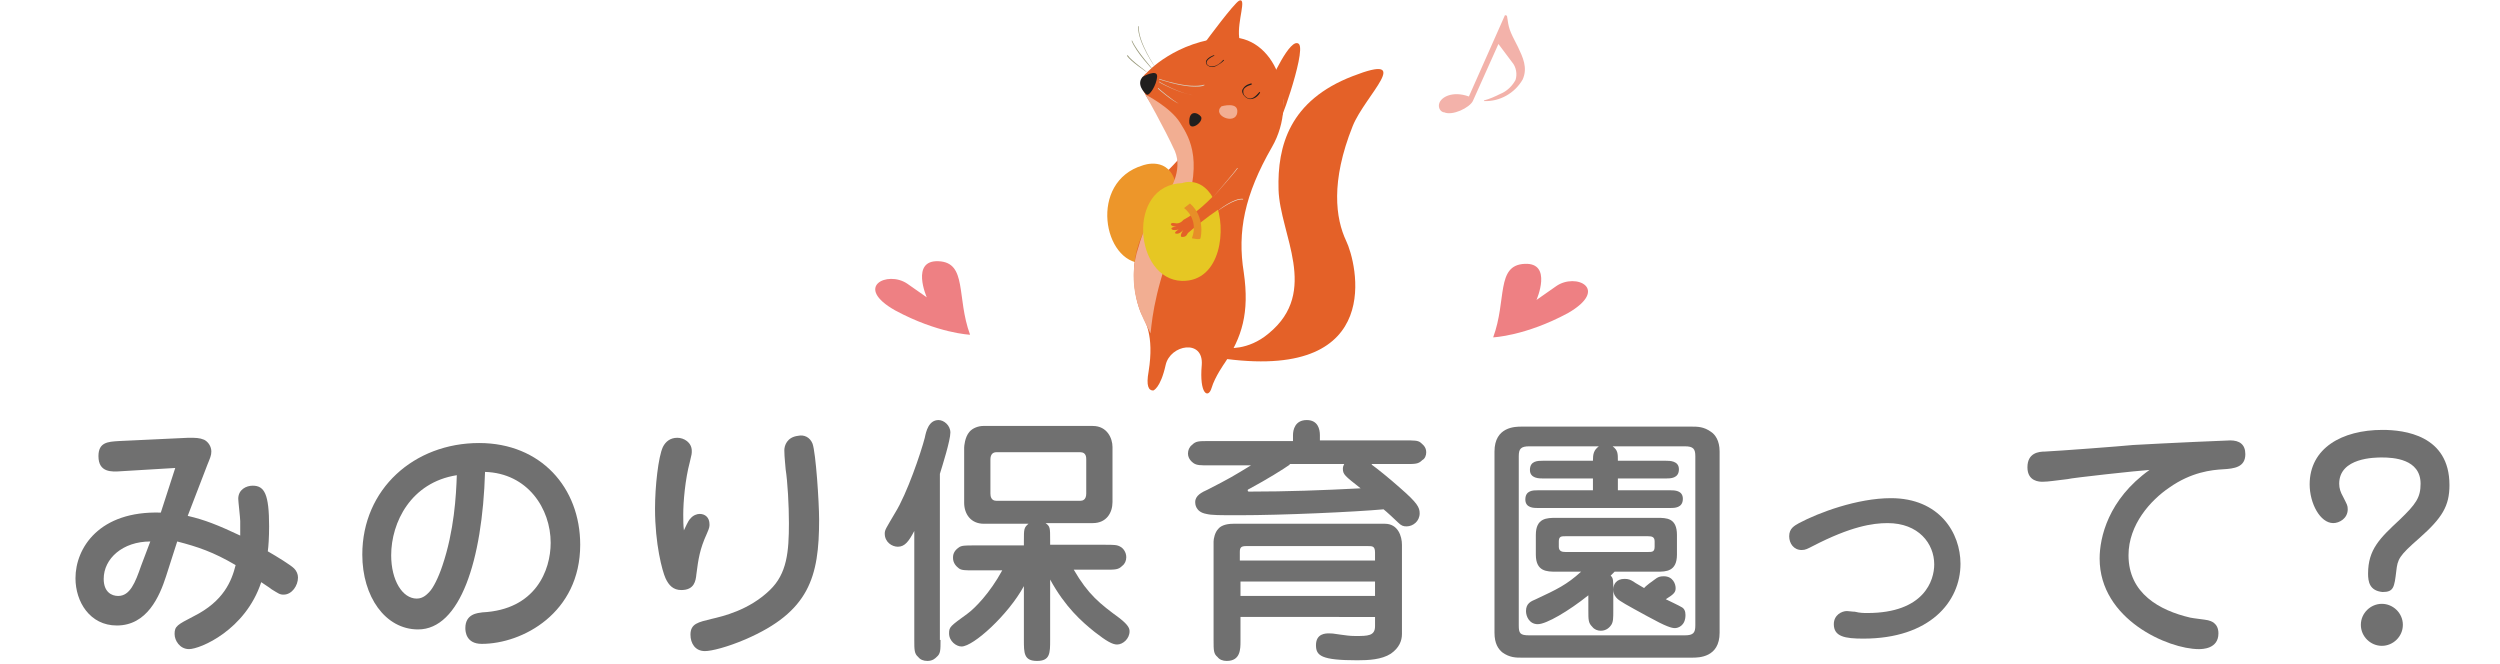 <?xml version="1.0" encoding="utf-8"?>
<!-- Generator: Adobe Illustrator 19.1.0, SVG Export Plug-In . SVG Version: 6.00 Build 0)  -->
<svg version="1.1" id="ttl_characteristics.svg" xmlns="http://www.w3.org/2000/svg" xmlns:xlink="http://www.w3.org/1999/xlink"
	 x="0px" y="0px" viewBox="-107 370.7 380.9 101.2" style="enable-background:new -107 370.7 380.9 101.2;" xml:space="preserve">
<style type="text/css">
	.st0{fill:#F3B2AA;}
	.st1{fill:#F3B2AA;enable-background:new    ;}
	.st2{fill:#E46128;}
	.st3{fill:#ED962A;}
	.st4{fill:#F2AE92;}
	.st5{fill:#211F1E;}
	.st6{fill:#D6D4C7;}
	.st7{fill:#959576;}
	.st8{fill:#E6C723;}
	.st9{fill:#E7E4D8;}
	.st10{fill:#E78E28;}
	.st11{fill:#EE8083;}
	.st12{enable-background:new    ;}
	.st13{fill:#707070;}
</style>
<path id="_のコピー_3" class="st0" d="M122.3,373l-5.5,12.4c-2.5-0.9-4.2,0.1-4.5,1c-0.2,0.5,0,1.2,0.6,1.4c0,0,0,0,0.1,0
	c1.3,0.6,3.9-0.7,4.4-1.7l3.9-8.7c0.3,0.4,1.8,2.4,2.1,2.8c0.6,0.7,0.8,1.8,0.5,2.7c-0.5,0.9-1.3,1.7-2.3,2.1
	c-0.8,0.4-1.7,0.8-2.5,1v0.1c2.4,0.1,4.7-1.2,5.9-3.3c0.8-1.8,0-3.4-0.7-4.9c-1.4-2.7-1.4-2.8-1.7-4.8L122.3,373z"/>
<path class="st1" d="M-107,370.7"/>
<g>
	<path class="st2" d="M75,392c0,0-4.3,5.9-8.2,7.9c0,0-0.5,0.7-1.3,0.5c-0.9-0.2-0.8,0.6,0.3,0.5c0,0-1,0.1-0.8,0.4
		c0.2,0.3,1,0.1,1.2,0c0.1-0.1-1.1,0.6-0.5,0.7s1.1-0.6,1.1-0.6s-0.8,1.2-0.1,1.1c0.6,0,0.7-0.5,0.8-0.6s6-5.2,7.9-5.1
		C77.4,397,75,392,75,392z"/>
	<path class="st3" d="M67.1,395.9c0,0,4.1-1.6,5.1,3c0.8,3.8,0.9,11.9-5.1,11.9S58.8,398.4,67.1,395.9z"/>
	<path class="st2" d="M67.7,381.8c0,0,4.4-4.9,12.3-5.4c7.2-0.5,11,9.4,6.8,16.7c-4.2,7.3-5.3,12.9-4.3,19.1
		c0.9,6.2-0.3,9.9-2.9,13.8c0,0-1.5,2.1-2,3.8c-0.5,1.7-1.9,1-1.5-3.5c0.3-4-4.8-3.1-5.5,0c-0.8,3.6-1.9,3.9-1.9,3.9
		c-0.7,0-1.1-0.7-0.7-2.9c0.9-5.6-0.6-7.8-1.1-8.8c-1-2.2-2.4-8.5,1.1-13.7c3.2-4.9,5.2-6.5,4.5-11.2
		C71.7,388.9,64.6,384.2,67.7,381.8z"/>
	<path class="st2" d="M79.9,423.7c0,0,3.2,0.5,6.4-2.2c7.8-6.4,1.7-15.1,1.5-21.9c-0.2-6.7,1.7-13.6,11.3-17.3
		c9.5-3.7,1.9,2.9,0,7.6c-3.4,8.5-2.6,14.1-1,17.5c1.6,3.3,6.1,21.1-18.2,18V423.7z"/>
	<path class="st4" d="M67.5,385.1c0,0,3.8,1.9,5.3,4.3s3.8,6,0,15.5c-3.7,9.2-4.2,13.7-4.5,16.6c0,0,0,0-0.7-1.4s-3.1-6.1-1.1-11.9
		c0,0,1.1-4.5,4.5-8.2c0,0,2.3-3.2,1-6.3C70.4,390.2,67.5,385.1,67.5,385.1z"/>
	<path class="st2" d="M76.8,376.9c0,0,4.2-5.7,5-6.1c1.2-0.5-0.3,3.1,0,5.6C82.2,378.9,77,378.3,76.8,376.9z"/>
	<path class="st2" d="M86.5,383.3c0,0,3.1-7.1,4.4-5.9c1.2,1.2-3.7,14.5-2.6,10.5C89.3,383.8,86.5,383.3,86.5,383.3z"/>
	<path class="st5" d="M67.1,382.4c0,0,2.3-1.3,2.2,0c-0.1,1.3-1.2,3-1.6,2.7C67.3,384.8,66.1,383.5,67.1,382.4z"/>
	<path class="st5" d="M74.2,389.4c-0.1-2,1.3-1.6,1.8-0.9C76.4,389.3,74.3,390.8,74.2,389.4z"/>
	<g>
		<path class="st5" d="M83.5,385.8h-0.1c-0.6-0.1-0.9-0.6-1-0.7c-0.2-0.4-0.2-0.7,0-0.9c0.3-0.6,1.2-0.8,1.3-0.8v0.2
			c0,0-0.9,0.2-1.2,0.7c-0.1,0.2-0.1,0.5,0,0.8c0,0,0.3,0.5,0.8,0.6c0.5,0.1,1-0.3,1.6-1l0.1,0.1C84.6,385.5,84,385.8,83.5,385.8z"
			/>
	</g>
	<g>
		<path class="st5" d="M78.2,380.8c-0.1,0-0.2,0.1-0.3,0.1c-0.6,0.1-1-0.3-1-0.3c-0.2-0.2-0.2-0.5-0.1-0.7c0.3-0.5,1.1-0.8,1.2-0.8
			v0.1c0,0-0.8,0.3-1.1,0.8c-0.1,0.2-0.1,0.4,0.1,0.6c0,0,0.3,0.3,0.9,0.2c0.5-0.1,1-0.4,1.5-1l0.1,0.1
			C79.1,380.3,78.6,380.6,78.2,380.8z"/>
	</g>
	<path class="st4" d="M79.1,386.9c0,0,2.7-0.8,2.4,1C81.2,389.8,77.6,388.3,79.1,386.9z"/>
	<g>
		<g>
			<path class="st6" d="M75.1,383.9c-2.4,0-5.4-1.1-5.5-1.1v-0.1c0,0,4.5,1.6,6.9,0.9v0.1C76.1,383.9,75.6,383.9,75.1,383.9z"/>
		</g>
		<g>
			<path class="st6" d="M74.7,385.2c-2-0.3-5.1-1.9-5.1-2v-0.1C69.6,383.2,72.7,384.9,74.7,385.2L74.7,385.2z"/>
		</g>
		<g>
			<path class="st6" d="M72.6,386.5c-1-0.4-3.1-2.2-3.2-2.3l0.1-0.1C69.5,384.2,71.7,386,72.6,386.5L72.6,386.5z"/>
		</g>
	</g>
	<g>
		<g>
			<path class="st7" d="M69.1,381.1c0,0-2.8-3.9-2.7-6.4h0.1C66.4,377.2,69.1,381,69.1,381.1L69.1,381.1z"/>
		</g>
		<g>
			<path class="st7" d="M68.6,381.3c0,0-2.5-2.6-3.2-4.4h0.1C66.3,378.7,68.7,381.2,68.6,381.3L68.6,381.3z"/>
		</g>
		<g>
			<path class="st7" d="M67.7,381.7c-0.1-0.1-2.4-1.6-3-2.5l0.1-0.1C65.4,380,67.8,381.6,67.7,381.7L67.7,381.7z"/>
		</g>
	</g>
	<path class="st8" d="M73.1,398.6c0,0,3.2-1.3,5.1,3c1.7,3.8,0.9,12-5.1,11.9C65.8,413.3,64.6,398.9,73.1,398.6z"/>
	<path class="st2" d="M81.5,396.3c0,0-4.3,5.9-8.2,7.9c0,0-0.5,0.7-1.3,0.5c-0.9-0.2-0.8,0.6,0.3,0.5c0,0-1,0.1-0.8,0.4
		c0.2,0.3,1.1,0.1,1.2,0c0.1-0.1-1.1,0.6-0.5,0.7c0.6,0.1,1.1-0.6,1.1-0.6s-0.8,1.2-0.1,1.1c0.6,0,0.7-0.5,0.8-0.6
		c0.1-0.1,6-5.2,7.9-5.1C83.8,401.3,81.5,396.3,81.5,396.3z"/>
	<g>
		<path class="st9" d="M77.8,400.8L77.8,400.8c0-0.1,3.1-3.6,3.7-4.5h0.1C81,397.2,77.8,400.7,77.8,400.8z"/>
	</g>
	<g>
		<path class="st9" d="M78.6,402.8L78.6,402.8c0-0.1,2.5-2,3.8-1.8v0.1C81.1,400.9,78.6,402.8,78.6,402.8z"/>
	</g>
	<path class="st10" d="M73.4,402.4c0,0,2.3,1.6,1.2,4.6c0,0,1.3,0.3,1.3,0c0.1-0.3,0.7-3.3-1.6-5.3L73.4,402.4z"/>
</g>
<g>
	<path class="st11" d="M31.2,413.9c3,2.1,3,2.1,3,2.1s-2.5-5.7,1.8-5.5c4.4,0.2,2.7,5.5,4.8,11.2c0,0-4.9-0.2-11.4-3.7
		C23,414.4,28.2,411.9,31.2,413.9z"/>
</g>
<g>
	<path class="st11" d="M130.1,414.3c-3,2.1-3,2.1-3,2.1s2.5-5.7-1.8-5.5c-4.4,0.2-2.7,5.5-4.8,11.2c0,0,4.9-0.2,11.4-3.7
		C138.3,414.7,133.1,412.2,130.1,414.3z"/>
</g>
<g class="st12">
	<path class="st13" d="M-81.7,458.5c-1,3.1-2.9,7.5-7.5,7.5c-4.1,0-6.3-3.6-6.3-7.2c0-4.6,3.6-10.3,13-10l2.2-6.8l-8.3,0.5
		c-1.4,0.1-3.4,0.2-3.4-2.3c0-2.1,1.4-2.2,3.1-2.3l10.6-0.5c1.1,0,1.7,0,2.4,0.3c0.6,0.3,1.1,1,1.1,1.8c0,0.6-0.2,1-0.6,2l-3,7.8
		c2.6,0.6,4.6,1.4,8,3c0-0.4,0-1,0-2.2c0-0.5-0.3-3-0.3-3.4c0-1.4,1.2-2,2.2-2c1.8,0,2.5,1.3,2.5,6.2c0,1.7-0.1,3.1-0.2,3.8
		c1.4,0.8,3.5,2.1,4,2.6c0.4,0.4,0.6,0.9,0.6,1.4c0,1.2-0.9,2.6-2.2,2.6c-0.6,0-0.8-0.2-1.8-0.8c-0.5-0.4-1.2-0.8-1.6-1.1
		c-2.4,7.3-9.3,10.2-11,10.2c-1.4,0-2.2-1.3-2.2-2.3c0-1.2,0.4-1.4,2.9-2.7c4.6-2.3,5.8-5.4,6.4-7.8c-3.4-2-5.8-2.8-8.9-3.6
		L-81.7,458.5z M-84.1,453.2c-4.2,0-7.1,2.6-7.1,5.7c0,2,1.2,2.6,2.2,2.6c1.8,0,2.6-2,3.5-4.6L-84.1,453.2z"/>
	<path class="st13" d="M-43.3,466.6c-5,0-8.5-5-8.5-11.4c0-10,7.9-17,17.8-17c9.4,0,15.4,6.8,15.4,15.5c0,10.4-8.8,15.1-15,15.1
		c-2.4,0-2.5-1.9-2.5-2.4c0-2.2,1.9-2.3,2.6-2.4c8.1-0.4,10.4-6.4,10.4-10.6c0-5.2-3.5-10.6-10-10.8
		C-33.5,456.1-36.9,466.6-43.3,466.6z M-47.4,455.3c0,3.8,1.7,6.6,3.9,6.6c1,0,1.6-0.7,1.9-1c0.6-0.6,1.4-2.2,2-4
		c1.8-5.3,2.1-10.7,2.2-13.8C-44.4,444.2-47.4,450.3-47.4,455.3z"/>
	<path class="st13" d="M-1.8,449.7c0.4-0.5,1-0.7,1.4-0.7c0.8,0,1.5,0.5,1.5,1.6c0,0.3,0,0.5-0.4,1.4c-1.1,2.4-1.3,3.9-1.6,6.2
		c-0.1,1-0.3,2.4-2.3,2.4c-1.2,0-1.9-0.7-2.4-1.8c-0.5-1.1-1.6-5.2-1.6-10.6c0-3.4,0.5-7.9,1.2-9.4c0.4-0.8,1.1-1.4,2.2-1.4
		c1,0,2.2,0.7,2.2,2c0,0.4,0,0.5-0.3,1.7c-0.7,2.6-1,6-1,8c0,0.9,0,1.6,0.1,2.4C-2.1,450-2,449.9-1.8,449.7z M16.8,438.3
		c0.5,1.4,1,8.9,1,11.6c0,8.7-1.5,14-11.2,18.2c-2.8,1.2-5.2,1.8-6.2,1.8c-1.5,0-2.2-1.2-2.2-2.5c0-1.7,1.2-1.9,3.2-2.4
		c1.7-0.4,5.7-1.3,8.9-4.4c2.6-2.5,2.9-5.8,2.9-10.2c0-2.7-0.2-6.3-0.5-8.2c0-0.3-0.2-1.8-0.2-2.9c0-0.7,0.4-2,2.1-2.2
		C15.5,436.9,16.4,437.3,16.8,438.3z"/>
	<path class="st13" d="M36.3,468.2c0,1.6,0,2.1-0.6,2.6c-0.2,0.2-0.6,0.6-1.4,0.6c-0.6,0-1.1-0.2-1.4-0.6c-0.6-0.5-0.6-1.1-0.6-2.6
		v-16.6c-0.8,1.5-1.4,2.4-2.5,2.4c-0.9,0-2-0.7-2-2c0-0.6,0.2-0.8,1.6-3.2c1.8-2.9,3.9-9.1,4.5-11.4c0.2-1,0.6-2.7,2.1-2.7
		c0.8,0,1.8,0.8,1.8,1.9c0,1.2-1.2,5-1.6,6.3V468.2z M49,460c-2.4,4.4-7.7,9.2-9.5,9.2c-0.8,0-1.9-0.8-1.9-2c0-1,0.2-1.1,2.8-3
		c1.1-0.8,3.4-3.1,5.3-6.6h-4.3c-1.3,0-1.9,0-2.3-0.3c-0.4-0.3-0.9-0.8-0.9-1.6c0-0.3,0-1,0.9-1.6c0.4-0.3,1-0.3,2.3-0.3H49v-0.7
		c0-1.8,0-2,0.7-2.6h-6.8c-2,0-3-1.5-3-3.2v-8.4c0-0.2,0.1-1.6,0.8-2.4c0.5-0.6,1.4-0.9,2.1-0.9h16.7c2.2,0,3,1.9,3,3.2v8.4
		c0,1.6-0.9,3.2-3,3.2h-7.2c0.7,0.5,0.7,0.7,0.7,2.6v0.7h8.3c1.4,0,1.9,0,2.4,0.3c0.4,0.2,0.9,0.8,0.9,1.6c0,0.5-0.2,1-0.6,1.3
		c-0.6,0.6-1,0.6-2.7,0.6h-4.7c2.2,3.8,4,5.2,7,7.4c1.4,1.1,1.5,1.6,1.5,2c0,1.1-1,2-1.9,2c-0.7,0-1.6-0.5-3.4-1.9
		c-2-1.6-4.5-3.8-6.8-8v9.2c0,2,0,3.2-2,3.2c-2,0-2-1.2-2-3.2V460z M44.8,439.6c-0.5,0-0.9,0.3-0.9,1.1v5.2c0,0.4,0.1,1.1,0.9,1.1
		h12.8c0.3,0,0.9-0.1,0.9-1.1v-5.2c0-0.3,0-1.1-0.9-1.1H44.8z"/>
	<path class="st13" d="M102,441.5c0.7,0.5,2.6,2,4.5,3.7c2.4,2.1,2.8,2.8,2.8,3.7c0,1.2-1,2-2,2c-0.5,0-0.8-0.1-1.3-0.6
		c-0.3-0.3-1.8-1.7-2.2-2c-4.4,0.4-15.4,0.9-22,0.9c-3.1,0-4.2,0-5-0.2c-1.7-0.3-1.7-1.6-1.7-1.8c0-1,1-1.5,1.9-1.9
		c3.5-1.8,3.8-2,6.6-3.7h-6.4c-1.3,0-1.8,0-2.3-0.3c-0.3-0.2-0.9-0.7-0.9-1.5c0-0.5,0.2-1,0.6-1.3c0.6-0.6,1-0.6,2.6-0.6H90V437
		c0-0.8,0.3-2.3,2.1-2.3c1.7,0,2,1.4,2,2.3v0.8h13c1.3,0,1.9,0,2.3,0.3c0.2,0.2,0.9,0.6,0.9,1.5c0,0.5-0.2,1-0.6,1.2
		c-0.6,0.6-1,0.6-2.6,0.6H102z M82,464.7v3.7c0,1.2,0,3-2.1,3c-0.6,0-1.1-0.2-1.4-0.6c-0.6-0.5-0.6-1-0.6-2.6v-15
		c0-0.4,0.2-1.4,0.7-1.9c0.3-0.4,1-0.8,2.3-0.8h23.1c2,0,2.6,1.9,2.6,3.2v13.6c0,1-0.4,2.1-1.7,3c-1.4,0.9-3.4,1-5.1,1
		c-5.5,0-6.3-0.7-6.3-2.3c0-1.8,1.5-1.8,2-1.8c0.4,0,0.5,0,1.8,0.2c0.8,0.1,1.3,0.2,2.2,0.2c1.9,0,3,0,3-1.5v-1.4H82z M102.5,456.1
		v-1.2c0-1-0.4-1-1.1-1H82.9c-0.8,0-1,0.2-1,0.9v1.3H102.5z M102.5,461.5v-2.2H82v2.2H102.5z M89.5,441.5c-1,0.7-3.4,2.2-6,3.6
		c-0.4,0.2-0.4,0.2-0.4,0.3c0,0.2,0.1,0.2,0.3,0.2c5.6,0,11.2-0.2,16.9-0.5c-2.4-1.9-2.7-2.1-2.7-3c0-0.3,0.1-0.5,0.2-0.7H89.5z"/>
	<path class="st13" d="M150.8,435.7c0.8,0,1.8,0,2.9,0.8c0.6,0.4,1.3,1.3,1.3,3v27.6c0,3.8-3.2,3.8-4.2,3.8h-26
		c-0.8,0-1.8,0-2.9-0.8c-0.6-0.5-1.2-1.3-1.2-3v-27.6c0-3.8,3.2-3.8,4.1-3.8H150.8z M139.5,445.4h8c0.6,0,1.9,0,1.9,1.3
		c0,1.4-1.3,1.4-1.9,1.4h-20.2c-0.6,0-1.9,0-1.9-1.3c0-1.4,1.2-1.4,1.9-1.4h8.4v-1.8h-7.6c-0.6,0-2,0-2-1.3c0-1.4,1.2-1.4,2-1.4h7.6
		c0-1,0.1-1.6,0.9-2.2H126c-1.3,0-1.6,0.4-1.6,1.5v25.8c0,1.2,0.2,1.5,1.6,1.5h23.7c1.3,0,1.6-0.4,1.6-1.5v-25.8
		c0-1.1-0.3-1.5-1.6-1.5h-11c0.8,0.6,0.8,1.1,0.8,2.2h7.3c0.6,0,2,0,2,1.3c0,1.4-1.3,1.4-2,1.4h-7.3V445.4z M135,461.4
		c-3,2.4-6.4,4.4-7.7,4.4c-1.3,0-1.8-1.2-1.8-2c0-1.2,0.8-1.5,1.5-1.8c3.2-1.5,4.7-2.2,6.9-4.2h-3.8c-1.4,0-3.1,0-3.1-2.6v-3
		c0-2.6,1.7-2.6,3.1-2.6h15.4c1.4,0,3,0,3,2.6v3c0,2.6-1.7,2.6-3,2.6h-6.5c-0.5,0.5-0.5,0.5-0.6,0.6c0.4,0.4,0.4,0.6,0.4,2.4v2.8
		c0,1.3,0,1.8-0.3,2.3c-0.2,0.3-0.7,0.9-1.6,0.9c-0.5,0-1-0.2-1.3-0.6c-0.6-0.6-0.6-1-0.6-2.6V461.4z M145.1,453.2
		c0-0.7-0.4-0.8-1-0.8h-12.6c-0.6,0-1,0-1,0.8v0.8c0,0.7,0.5,0.8,1,0.8h12.6c0.6,0,1,0,1-0.8V453.2z M145.1,459
		c0.5-0.4,0.8-0.5,1.4-0.5c1.4,0,1.8,1.2,1.8,1.8c0,0.6-0.2,0.9-1.5,1.7c0.4,0.2,2.1,1,2.4,1.2c0.4,0.2,0.6,0.6,0.6,1.2
		c0,1.7-1.2,2-1.6,2c-0.5,0-1.3-0.2-4.2-1.8c-3.3-1.8-4.2-2.3-4.6-2.7c-0.2-0.2-0.6-0.6-0.6-1.4c0-0.8,0.5-1.6,1.7-1.6
		c0.6,0,0.9,0.1,1.5,0.5c0.1,0.1,1.2,0.7,1.5,0.9C143.7,460,144.8,459.2,145.1,459z"/>
	<path class="st13" d="M191.7,456.6c0,5.8-4.7,11.4-14.8,11.4c-2.8,0-4.5-0.3-4.5-2.2c0-1.4,1.2-2,2-2c0.3,0,0.8,0.1,1.2,0.1
		c0.8,0.2,1.4,0.2,1.9,0.2c8.7,0,10.2-5,10.2-7.4c0-3.2-2.4-6.3-7.1-6.3c-2.3,0-5.6,0.5-11.4,3.5c-0.8,0.4-1.1,0.6-1.7,0.6
		c-1.2,0-1.9-1-1.9-2.1c0-1.2,0.8-1.6,1.5-2c3-1.6,8.9-3.8,14-3.8C188.5,446.6,191.7,451.9,191.7,456.6z"/>
	<path class="st13" d="M208,443.7c-1.8,0.2-2.9,0.4-3.8,0.4c-0.4,0-2.3,0-2.3-2.2c0-2.2,1.7-2.4,2.7-2.4c2.1-0.1,11.4-0.8,13.4-1
		c5.3-0.3,14.3-0.7,14.8-0.7c1.4,0,2.3,0.6,2.3,2.1c0,2-1.7,2.2-3.4,2.3s-4.8,0.4-8.2,2.8c-2.8,1.9-6.2,5.6-6.2,10.3
		c0,5.8,4.7,8.4,9.4,9.5c0.4,0.1,2.3,0.3,2.7,0.4c0.4,0.1,1.6,0.4,1.6,2c0,2.4-2.5,2.4-3,2.4c-4.6,0-15.1-4.5-15.1-13.8
		c0-3.2,1.3-9,7.6-13.5C218.8,442.4,208.7,443.5,208,443.7z"/>
	<path class="st13" d="M253.8,458.1c0-3.7,1.8-5.4,4.8-8.2c2.5-2.4,3.2-3.4,3.2-5.5c0-3.8-4.2-4-5.9-4c-1,0-6.5,0-6.5,4
		c0,0.7,0.2,1.3,0.6,2c0.6,1.2,0.7,1.3,0.7,1.9c0,1.4-1.3,2.1-2.2,2.1c-2,0-3.6-3-3.6-5.9c0-5.5,4.9-8.3,11.1-8.3
		c3.3,0,10.2,0.8,10.2,8.4c0,3.2-1.1,5-4.6,8.1c-3.1,2.7-3.3,3.2-3.5,5c-0.3,2.5-0.4,3.2-2.1,3.2C254,460.7,253.8,459.3,253.8,458.1
		z M259.1,465.9c0,1.8-1.5,3.2-3.2,3.2s-3.2-1.4-3.2-3.2c0-1.8,1.5-3.2,3.2-3.2S259.1,464.1,259.1,465.9z"/>
</g>
</svg>
